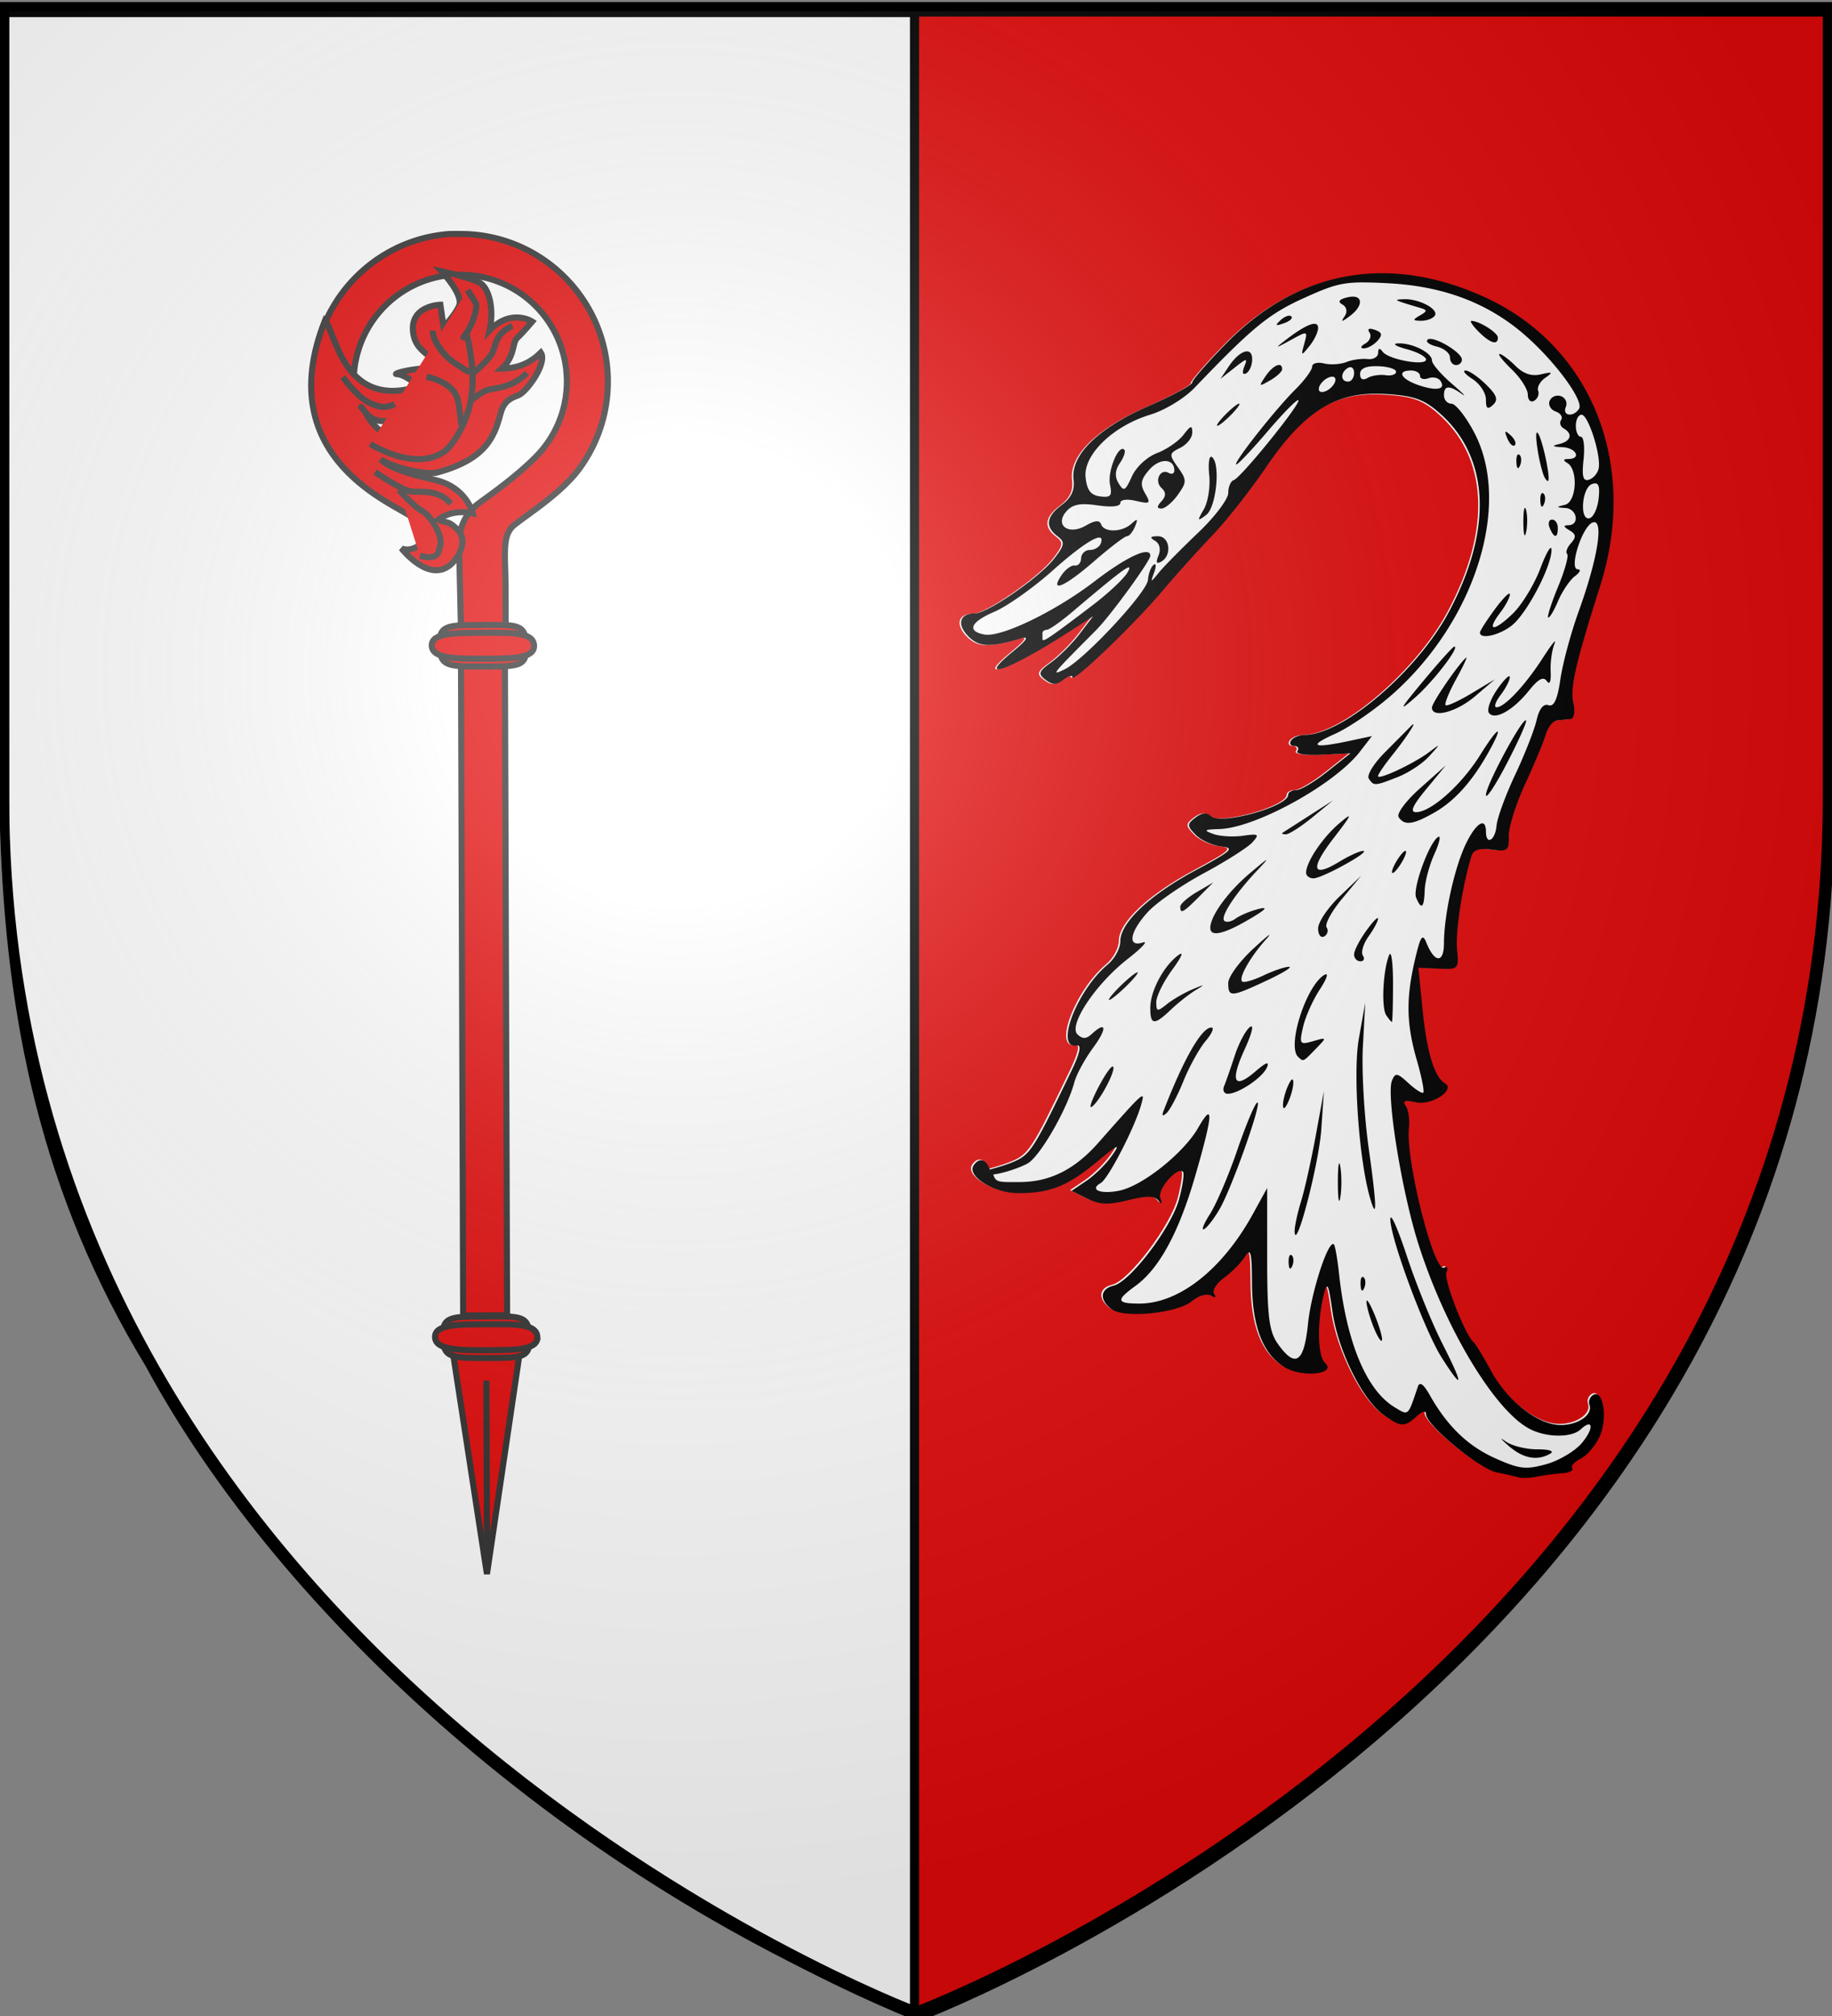 <svg xmlns="http://www.w3.org/2000/svg" xmlns:xlink="http://www.w3.org/1999/xlink" height="660" width="600" version="1.0"><rect width="100%" height="100%" fill="#808080" stroke="none"/><defs><linearGradient id="b"><stop style="stop-color:white;stop-opacity:.314" offset="0"/><stop offset=".19" style="stop-color:white;stop-opacity:.251"/><stop style="stop-color:#6b6b6b;stop-opacity:.125" offset=".6"/><stop style="stop-color:black;stop-opacity:.125" offset="1"/></linearGradient><linearGradient id="a"><stop offset="0" style="stop-color:#fd0000;stop-opacity:1"/><stop style="stop-color:#e77275;stop-opacity:.659" offset=".5"/><stop style="stop-color:black;stop-opacity:.323" offset="1"/></linearGradient><radialGradient xlink:href="#b" id="c" gradientUnits="userSpaceOnUse" gradientTransform="matrix(1.353 0 0 1.349 -77.63 -85.747)" cx="221.445" cy="226.331" fx="221.445" fy="226.331" r="300"/></defs><g style="display:inline"><path style="fill:#e20909;fill-opacity:1;fill-rule:evenodd;stroke:#000;stroke-width:3;stroke-linecap:butt;stroke-linejoin:miter;stroke-miterlimit:4;stroke-dasharray:none;stroke-opacity:1" d="M300.913 660.252s298.5-112.32 298.5-397.772V3.928h-597V262.48c0 285.452 298.5 397.772 298.5 397.772z"/></g><path style="fill:#fff;fill-opacity:1;fill-rule:evenodd;stroke:#000;stroke-width:2.995;stroke-linecap:butt;stroke-linejoin:miter;stroke-miterlimit:4;stroke-opacity:1;stroke-dasharray:none;display:inline" d="M299.518 4.097v655.026C187.434 614.341 92.81 527.632 48.981 446.46 14.9 390.377 3.436 333.898 1.498 271.09V4.097h298.02z"/><path style="fill:#fff;fill-opacity:1;stroke:none" d="M451.233 89.728c10.989-.152 22.425 2.377 34.094 7.612 35.315 15.843 50.97 54.528 38.25 94.558-8.12 25.552-9.909 33.388-8.781 38.34.67 2.94.255 5.046-1 5.18-1.165.123-3.166.343-4.438.467-1.271.124-2.916 2.261-3.656 4.742-.74 2.481-3.792 9.772-6.781 16.222-2.99 6.45-5.355 14.046-5.281 16.878.122 4.686-.402 5.072-5.625 4.367-4.052-.546-5.98.084-6.594 2.09-2.933 9.587-5.267 24.621-4.719 30.386.627 6.601.512 6.713-6 6.427l-6.656-.28 1.344 13.476c1.378 13.98 3.897 22.3 7.312 24.24 3.736 2.122-4.399 7.431-9.562 6.24-3.6-.83-4.395-.532-3.219 1.216.86 1.28 1.33 4.461 1.031 7.082-1.182 10.358 8.212 47.62 11.531 45.735 1.026-.583 1.353.116.75 1.56-.972 2.33 6.126 20.523 8.907 22.835.596.497 3.183 4.73 5.75 9.422 5.42 9.91 15.404 17.626 22.812 17.626 5.723 0 10.542-3.395 9.375-6.614-.413-1.14.145-2.585 1.25-3.213 3.274-1.86 4.749 7.647 2.094 13.54-1.35 2.995-4.146 6.264-6.188 7.268-2.04 1.005-3.307 2.446-2.812 3.183.495.736-1.02 1.46-3.375 1.622-2.354.162-6.029.654-8.188 1.092-2.159.437-4.826.556-5.906.25-1.08-.307-4.371-1.059-7.312-1.654-5.679-1.15-23.094-15.5-23.094-19.03 0-1.275-1.216-1.009-3.094.717-3.957 3.638-5.186 3.589-10.969-.593-6.85-4.953-14.759-20.96-16.562-33.536-1.357-9.465-1.725-10.16-2.906-5.428-2.199 8.803-1.976 19.869.437 22.087 4.024 3.7-7.398 4.941-13.219 1.435-7.116-4.286-10.618-13.283-10.687-27.516-.05-10.157-.428-11.637-2.313-8.641-1.249 1.985-4.337 5.11-6.843 6.926-2.507 1.816-3.967 4.174-3.25 5.24.797 1.186.367 1.392-1.094.562-1.342-.762-4.032.042-6.156 1.81-4.793 3.987-22.306 5.725-26.375 2.62-4.041-3.083-3.71-6.61.718-7.674 5.521-1.327 19.044-19.194 21.47-28.358 1.173-4.434 1.727-8.42 1.25-8.86-1.9-1.745-8.41 5.71-7.438 8.517.68 1.963.448 2.266-.657.873-1.269-1.6-3.698-1.617-9.906-.093-6.55 1.607-9.278 1.485-13.375-.53l-5.125-2.528 4.813-3.244c2.653-1.777 6.414-5.444 8.343-8.174 2.995-4.237 2.296-3.973-4.78 1.872-9.76 8.06-15.374 10.295-25.876 10.295-7.953 0-16.914-5.58-14.562-9.078 1.816-2.702 4.12-2.053 5.281 1.372 1.736-.5 4.495-1.22 6.906-2.183 6.369-2.545 7.023-3.502 19.906-30.23 2.666-5.531 3.286-8.428 1.75-8.143-7.48 1.39-.115-17.987 10.063-26.455 2.27-1.889 4.125-5.288 4.125-7.58 0-6.125 9.63-15.166 24.812-23.304 11.785-6.317 12.746-7.219 8.22-7.706-2.827-.304-6.586-2.02-8.345-3.806-2.899-2.945-2.883-3.487-.094-5.615 2.12-1.618 3.694-1.755 5.094-.468 3.223 2.962 25.281-3.133 25.281-6.989 0-.833 1.186-1.528 2.625-1.528 1.44 0 6.02-2.709 10.188-6.021l7.594-6.021-9.25.468c-5.314.276-8.772-.223-8.125-1.186.619-.92.144-1.684-1.063-1.684-1.207 0-1.667-.786-1-1.779.667-.992 2.637-1.809 4.344-1.809 12.54 0 36.88-20.702 47.344-40.244 14.54-27.155 13.315-50.813-3.344-65.201-4.996-4.315-8.213-5.42-17.406-5.99-16.04-.994-26.507 5.405-39.188 23.99-5.168 7.575-13.039 17.554-17.5 22.181-4.461 4.627-11.907 12.886-16.531 18.344-9.469 11.177-29.344 30.151-29.344 28.015 0-.769-1.318-.393-2.937.842-2.34 1.785-3.552 1.804-5.875.031-2.537-1.935-2.3-2.69 1.875-5.709 2.647-1.914 6.834-6.083 9.281-9.265l4.437-5.803L352.64 205c-21.258 13.917-34.62 19.167-21.468 8.423 4.555-3.721 5.506-5.18 2.875-4.398-10.33 3.071-13.888 2.95-17.407-.624-3.858-3.92-2.872-7.488 2.063-7.488 4.2 0 21.292-11.77 26.094-17.969 3.447-4.45 3.56-5.347 1-7.3-4.113-3.138-3.63-6.412 1.5-10.233 3.045-2.267 4.238-4.805 3.812-8.204-1.004-8.016 7.918-16.798 24.406-23.99 7.955-3.47 14.47-6.99 14.47-7.8 0-.81 5.05-6.587 11.218-12.853 14.668-14.9 31.717-22.582 50.031-22.836z"/><path style="fill:#000;fill-opacity:1;stroke:none" d="M451.727 89.456c-18.314.254-35.363 7.949-50.031 22.875-6.168 6.276-11.219 12.064-11.219 12.875 0 .811-6.514 4.336-14.469 7.812-16.489 7.206-25.41 16.002-24.406 24.032.426 3.404-.767 5.947-3.812 8.218-5.13 3.827-5.613 7.107-1.5 10.25 2.56 1.957 2.447 2.855-1 7.313-4.802 6.21-21.894 18-26.094 18-4.935 0-5.921 3.574-2.063 7.5 3.52 3.58 7.077 3.702 17.407.625 2.631-.784 1.68.678-2.875 4.406-13.151 10.762.21 5.503 21.468-8.437l4.875-3.188-4.437 5.813c-2.447 3.187-6.634 7.363-9.281 9.28-4.176 3.025-4.412 3.781-1.875 5.72 2.323 1.775 3.536 1.756 5.875-.032 1.619-1.237 2.937-1.613 2.937-.843 0 2.14 19.875-16.866 29.344-28.063 4.623-5.467 12.07-13.74 16.531-18.375 4.461-4.635 12.332-14.63 17.5-22.219 12.681-18.616 23.149-25.027 39.188-24.03 9.193.57 12.41 1.677 17.406 6 16.66 14.412 17.884 38.11 3.344 65.312-10.464 19.575-34.804 40.312-47.344 40.312-1.707 0-3.677.819-4.344 1.813-.667.994-.207 1.78 1 1.78s1.682.766 1.063 1.688c-.647.965 2.81 1.464 8.125 1.188l9.25-.469-7.594 6.031c-4.169 3.319-8.748 6.032-10.188 6.032-1.439 0-2.625.696-2.625 1.53 0 3.863-22.058 9.969-25.28 7-1.4-1.288-2.974-1.15-5.095.47-2.79 2.132-2.805 2.675.094 5.625 1.76 1.79 5.518 3.508 8.344 3.812 4.527.488 3.566 1.391-8.219 7.719-15.182 8.152-24.812 17.209-24.812 23.344 0 2.296-1.854 5.7-4.125 7.593-10.178 8.482-17.543 27.893-10.063 26.5 1.536-.285.916 2.616-1.75 8.157-12.883 26.774-13.538 27.732-19.906 30.28-2.411.966-5.17 1.688-6.906 2.188-1.161-3.43-3.465-4.081-5.281-1.375-2.352 3.505 6.61 9.094 14.562 9.094 10.502 0 16.115-2.239 25.875-10.312 7.077-5.855 7.776-6.12 4.781-1.875-1.929 2.734-5.69 6.407-8.343 8.187l-4.813 3.25 5.125 2.531c4.096 2.02 6.825 2.142 13.375.532 6.208-1.526 8.637-1.509 9.906.093 1.105 1.395 1.336 1.092.657-.875-.972-2.81 5.539-10.279 7.437-8.53.478.44-.077 4.433-1.25 8.874-2.425 9.18-15.948 27.077-21.469 28.406-4.429 1.067-4.76 4.6-.718 7.688 4.069 3.11 21.582 1.369 26.375-2.625 2.124-1.77 4.814-2.577 6.156-1.813 1.461.832 1.89.625 1.094-.562-.717-1.068.743-3.43 3.25-5.25 2.506-1.82 5.594-4.95 6.843-6.938 1.885-3 2.263-1.518 2.313 8.657.069 14.256 3.571 23.269 10.687 27.562 5.821 3.512 17.243 2.268 13.22-1.437-2.414-2.223-2.637-13.307-.438-22.125 1.181-4.74 1.549-4.043 2.906 5.437 1.803 12.598 9.712 28.632 16.562 33.594 5.782 4.188 7.012 4.238 10.97.594 1.877-1.73 3.093-1.996 3.093-.72 0 3.537 17.415 17.912 23.094 19.063 2.941.597 6.233 1.35 7.312 1.657 1.08.306 3.747.188 5.906-.25 2.16-.438 5.834-.932 8.188-1.094 2.354-.162 3.87-.887 3.375-1.625-.495-.738.771-2.182 2.812-3.188 2.042-1.006 4.838-4.28 6.188-7.28 2.655-5.903 1.18-15.426-2.094-13.563-1.105.628-1.664 2.076-1.25 3.218 1.167 3.224-3.652 6.625-9.375 6.625-7.408 0-17.391-7.728-22.812-17.656-2.567-4.7-5.154-8.94-5.75-9.437-2.781-2.317-9.88-20.541-8.907-22.875.603-1.446.276-2.147-.75-1.563-3.319 1.89-12.713-35.437-11.53-45.812.298-2.626-.172-5.812-1.032-7.094-1.176-1.752-.38-2.05 3.219-1.219 5.163 1.194 13.297-4.124 9.562-6.25-3.416-1.944-5.934-10.277-7.312-24.281l-1.344-13.5 6.656.281c6.512.287 6.627.175 6-6.437-.548-5.775 1.786-20.835 4.719-30.438.614-2.01 2.542-2.641 6.594-2.094 5.223.706 5.747.32 5.625-4.375-.074-2.837 2.292-10.444 5.28-16.906 2.99-6.461 6.042-13.765 6.782-16.25.74-2.485 2.385-4.626 3.656-4.75 1.272-.124 3.273-.344 4.438-.469 1.255-.134 1.67-2.242 1-5.187-1.128-4.961.662-12.81 8.781-38.406 12.72-40.099-2.935-78.849-38.25-94.72-11.669-5.243-23.105-7.777-34.094-7.624zm-5.625 3c2.364-.012 5.138.094 8.656.281 18.172.969 32.774 6.545 44.813 17.094 9.945 8.715 19.271 21.485 17.562 24.031-1.916 2.856-5.545 2.302-4.312-.656.587-1.409-.132-2.984-1.594-3.5-1.462-.517-3.126.154-3.687 1.5-.561 1.346.318 2.928 1.937 3.5 1.62.572 2.438 1.817 1.813 2.75-.626.932-.254 2.188.843 2.812 3.063 1.743 2.377 4.176-1.437 5.094-2.585.622-2.323.874 1 1.031 4.539.216 6.341 3.826 1.937 3.875-1.705.02-1.788.421-.28 1.344 3.594 2.202 2.971 12.736-.813 13.656-2.978.725-2.974.842.125 1.032 3.866.236 4.786 5.613.968 5.656-1.703.02-1.581.516.375 1.656 2.194 1.278 2.298 2.224.5 4.219-1.27 1.41-1.826 3-1.25 3.531.577.531-.726 5.28-2.906 10.563-2.18 5.282-3.681 9.879-3.312 10.218.368.34 1.827-2.05 3.218-5.312 1.392-3.263 3.873-6.945 5.532-8.188 1.659-1.242 2.104-2.25.968-2.25-3.061 0 1.426-14.125 4.875-15.343 3.756-1.328 1.706 11.664-4.593 29.093-2.557 7.073-5.257 17.092-6 22.25-.952 6.604-2.114 9.102-3.907 8.47-1.625-.575-3.031 1.19-3.875 4.874-.726 3.174-3.87 11.204-7 17.844-3.13 6.64-5.895 14.164-6.125 16.719-.44 4.895-3.468 6.588-3.468 1.937 0-4.868-3.27-2.859-6.594 4.063-3.717 7.738-7.156 23.328-7.156 32.437 0 6.695-3.045 6.64-5.75-.094-1.283-3.193-1.946-2.196-3.782 5.688-2.948 12.66-2.79 20.885.657 32.812 1.566 5.422 2.503 10.185 2.093 10.563-.41.377-2.601-1.032-4.875-3.125-3.68-3.39-4.267-3.47-5.375-.813-1.91 4.584 3.125 35.913 8.532 53.094 8.737 27.763 25.107 55.024 36.625 60.969 5.476 2.827 13.626 2.889 16.593.156 4.214-3.88 4.484-.315.344 4.531-2.232 2.613-7.46 5.695-11.625 6.844-6.641 1.832-8.68 1.604-16.625-1.937-8.98-4.004-15.736-10.52-21.5-20.75-2.022-3.59-3.282-4.452-3.875-2.688-3.306 9.83-2.96 9.526-7.656 6.688-9.208-5.567-15.72-21.27-18.156-43.72-.531-4.891-1.288-9.193-1.688-9.562-1.796-1.654-7.415 15.584-8.469 25.97-1.297 12.792-4.121 14.685-9.875 6.593-2.872-4.04-3.5-8.939-3.5-27.969v-23.062l-4.687 8.53c-10 18.149-24.165 29.313-37.188 29.313-7.49 0-7.75-1.087-1.312-5.75 7.77-5.628 14.175-17.327 19.562-35.843 5.909-20.308 6.203-24.982 1.032-15.97-4.769 8.312-18.249 19.059-25.844 20.595-6.162 1.246-9.92-.305-6.063-2.5 2.465-1.403 11.091-18.09 13.22-25.594 1.406-4.962 1.16-4.767-14.063 12.469-7.726 8.746-15.879 12.804-25.782 12.812-6.686.005-7.721.225-8.585-2.491 3.268-.293 9.53-2.494 11.492-3.759 4.142-2.672 12.798-17.853 15.062-26.406.677-2.558 3.431-7.626 6.125-11.281 4.705-6.384 4.436-9.017-.469-4.5-1.755 1.616-2.935 1.652-4.593.125-3.167-2.916 5.85-16.493 16.437-24.75 4.602-3.59 6.827-5.996 4.938-5.375-5.17 1.697-4.325-3.456 1.656-10 2.809-3.074 11.077-8.78 18.344-12.688 7.267-3.908 14.401-8.459 15.875-10.094 2.4-2.663 2.09-2.89-3.094-2.156-3.183.451-7.56.194-9.719-.594-3.308-1.207-2.994-1.453 1.969-1.593 11.842-.336 37.758-14.604 46.062-25.344l3.938-5.094-7.344 1.563c-12.006 2.567-13.77 1.731-4.781-2.282 4.645-2.073 13.14-7.916 18.875-13 27.257-24.159 39.133-62.417 26.656-85.843-2.699-5.068-5.994-9.235-7.344-9.25-1.349-.016-2.468-1.228-2.468-2.72 0-3.302 1.623-3.444 5.875-.468 1.775 1.243.298-.256-3.282-3.344-3.579-3.087-6.53-6.522-6.53-7.625 0-2.545-6.497-5.807-11.157-5.593-1.96.09-.665.942 2.844 1.875 3.508.932 6.375 2.465 6.375 3.406 0 2.238-12.338.013-14.22-2.563-.971-1.331-1.448-1.193-1.468.407-.017 1.305-1.58 2.215-3.469 2-1.889-.216-5 .207-6.906.968-1.905.762-5.2.985-7.344.47-2.156-.52-3.906-.047-3.906 1.062 0 1.102-2.476 4.47-5.531 7.5-6.617 6.561-20.732 24.5-19.281 24.5.56 0 5.183-4.9 10.28-10.875 5.099-5.975 9.605-10.55 10.032-10.157 1.008.928-18.757 25.365-21.156 26.157-1.005.331-1.813 2.222-1.813 4.218 0 1.997-4.397 7.81-9.78 12.938-5.384 5.128-11.146 10.95-12.782 12.937-2.975 3.615-2.955 3.615-1.656 0 .714-1.988.576-3.026-.282-2.312-.857.714-1.657 2.903-1.78 4.844-.262 4.08-20.984 26.314-27.345 29.343-4.574 2.179-4.395 1.997 10.375-12.875 4.702-4.733 17.72-22.604 17.72-24.312 0-3.27-7.64.232-18.22 8.344-12.86 9.86-30.572 18.418-36.062 17.437-5.906-1.055-4.615-4.121 3.125-7.406 4.183-1.776 12.782-7.836 19.094-13.469 10.962-9.783 17.486-13.476 15.843-8.937-.42 1.163-2.033 2.125-3.562 2.125-1.53 0-2.826 1.227-2.875 2.718-.05 1.491-.977 2.558-2.063 2.375-1.085-.182-3.04 1.235-4.343 3.157-4.087 6.026 1.02 3.838 10.75-4.625 5.142-4.474 9.953-8.125 10.687-8.125s1.906-1.448 2.625-3.188c1.049-2.536.826-2.718-1.156-.906-3.086 2.82-8.947 2.955-9.938.219-.53-1.465-1.98-1.349-5.03.406-5.753 3.308-10.362-.22-6.25-4.781 1.995-2.214 4.548-2.665 10.124-1.844 4.581.674 7.438.364 7.438-.781 0-1.106 2.088-1.39 5.125-.688 4.676 1.08 4.929.873 2.968-2.5-1.699-2.923-1.396-4.527 1.438-7.75 3.394-3.86 8.156-3.686 8.156.313 0 .994-.839 1.353-1.844.78-2.769-1.575-4.819 2.656-2.375 4.907 1.542 1.42 1.556 2.65 0 4.375-1.566 1.739-1.568 2.375 0 2.375 1.187 0 3.607-2.015 5.375-4.5 2.963-4.164 2.953-4.863.031-8.969-2.982-4.19-2.943-4.586.75-6.406 2.16-1.064 3.938-3.291 3.938-4.969 0-2.533-.494-2.41-2.875.72-1.576 2.071-5.468 4.752-8.656 5.968-3.302 1.26-6.859 4.563-8.25 7.656-2.154 4.787-2.648 5.041-4.344 2.25-1.316-2.165-1.185-4.265.437-6.656 1.306-1.925 1.934-3.89 1.407-4.375-1.918-1.766-5.548 7.175-4.657 11.469.762 3.667.212 4.298-3.25 3.843-3.078-.404-4.305-2.027-4.75-6.25-.774-7.35 8.948-16.79 21.157-20.5 4.873-1.48 11.188-5.317 14.625-8.906 18.862-19.695 24.202-24.06 35.718-29.281 8.595-3.896 11.972-5.09 19.063-5.125zm-3.094 4.656a7.357 7.357 0 0 0-1.656.219c-2.797.673-3.346 1.417-1.719 2.344 1.42.808 1.742 2.343.782 3.812-1.343 2.053-1.083 2.038 1.687-.031 4.142-3.094 4.3-6.377.906-6.344zm16.782.844c-3.61.144-3.418.248 5.218 2.812 2.544.756 2.544 1.05 0 2.532-2.446 1.424-2.373 1.695.438 1.718 1.825.016 3.835-.743 4.469-1.687 1.396-2.08-5.185-5.573-10.125-5.375zm-37.5 5.406c-.763-.02-1.908.542-2.907 1.469-1.924 1.785-1.672 1.98 1.125 1 1.936-.679 3.011-1.694 2.407-2.25-.151-.14-.371-.212-.625-.219zm59.593 1.688c-.61 0 .424 1.563 2.313 3.468 3.823 3.856 6.375 4.645 6.375 2 0-1.61-6.133-5.468-8.688-5.468zm-51.312.968c-1.624-.083-4.943 1.764-9.656 5.407-3.486 2.694-3.3 2.706 1.75-.063 5.67-3.11 5.67-3.114 4.5 1.156-1.125 4.105-1.04 4.143 1.687.782 1.566-1.93 2.844-4.602 2.844-5.938 0-.846-.387-1.306-1.125-1.344zm18.094 1.625c-.594.038-.653.464-.125 1.25.734 1.094.112 2.695-1.375 3.563-1.564.912-1.78 1.578-.5 1.594 1.217.015 3.23-1.094 4.468-2.47 1.742-1.932 1.55-2.747-.843-3.593-.734-.26-1.27-.366-1.625-.344zm19.843 3.313c-.419-.014-.765.062-.968.25-.73.671.618 1.676 3 2.25 2.381.573 4.343 2.187 4.343 3.562 0 1.376.89 2.5 1.97 2.5 1.079 0 1.937-.81 1.937-1.78 0-2.14-7.347-6.682-10.282-6.782zm-60.343 4.094c-1.513.157-3.71 1.88-5.75 4.937l-2.688 4.031 4.563-3.593c4.083-3.254 4.381-3.307 3.218-.375-.772 1.947-.504 2.816.657 2.156 1.067-.607 1.937-2.664 1.937-4.563 0-1.894-.76-2.716-1.937-2.593zm82.968.843c-.7 0 1.1 2.275 4 5.063 2.901 2.788 5.25 6.506 5.25 8.25 0 1.76.916 2.652 2.063 2 1.136-.647 1.734-2.13 1.312-3.281-.421-1.152.63-3.057 2.344-4.25 2.65-1.845 2.439-2.018-1.406-1.125-3.126.725-5.713-.15-8.406-2.813-2.143-2.118-4.457-3.844-5.157-3.844zm-72.28 3.594c-1.094.05-2.832 1.411-4.376 3.688-2.3 3.39-2.213 3.492 1.469 1.375 2.183-1.256 3.969-2.902 3.969-3.657 0-.978-.407-1.435-1.063-1.406zm31.062.406c.433-.016.908-.013 1.406 0 3.238.085 5.906.908 5.906 1.813 0 .905-1.548 1.411-3.437 1.125-1.89-.286-4.557.127-5.907.906-1.554.898-2.437.427-2.437-1.281 0-1.598 1.434-2.45 4.469-2.563zm-7.625.313c.703.029 1.187.744 1.187 1.906 0 1.55-.89 2.813-1.969 2.813-2.54 0-2.54-3.055 0-4.5.27-.154.547-.229.782-.22zm19.843 1.094c1.62 0 2.938.787 2.938 1.75 0 .962 1.24 1.314 2.75.78 1.51-.533 3.27-.149 3.937.845 1.892 2.818-1.269 3.438-7.187 1.406-5.817-1.998-7.227-4.781-2.438-4.781zm17.844 0c-1.131 0-.087 1.265 2.313 2.812 2.399 1.548 4.375 4.557 4.375 6.688 0 2.989.515 3.405 2.312 1.75 1.797-1.655 1.263-3.183-2.312-6.688-2.55-2.498-5.556-4.562-6.688-4.562zm-43.969 2.03c1.12-.154 1.648.533 1.22 1.72-.473 1.304-2.021 2.72-3.438 3.156-1.472.452-2.21-.238-1.72-1.594.473-1.305 2.022-2.721 3.438-3.156a3.21 3.21 0 0 1 .5-.125zm-30.187 8.813c-.54 0-2.577 1.637-4.531 3.625-1.954 1.988-3.134 3.625-2.594 3.625s2.577-1.637 4.531-3.625c1.954-1.988 3.134-3.625 2.594-3.625zm112.156 3.625c2.213 0 6.477 13.435 5.594 17.625-.333 1.583-1.773 3.223-3.188 3.657-1.922.59-2.352-1.081-1.75-6.625.443-4.08.043-7.438-.875-7.438-.917 0-1.656-1.606-1.656-3.594 0-1.988.837-3.625 1.875-3.625zm-24.812 5.594c-.293.02-.1.707.5 2.156.737 1.783 1.833 2.807 2.437 2.25.604-.556 0-2.024-1.344-3.25-.848-.775-1.366-1.171-1.593-1.156zm10.218.25c-.806.172.42 8.74 2.032 13.594.412 1.242 1.102 2.25 1.53 2.25 1.165 0-1.924-14.415-3.374-15.75-.072-.067-.134-.105-.188-.094zm-6.187 7.156c-.402.137-.627 1.103-.563 2.532.094 2.105.561 2.535 1.188 1.093.567-1.304.496-2.868-.156-3.468-.163-.15-.335-.202-.47-.157zm-100.656.782c-.62.253-.843 2.752-.5 6.062.391 3.783-.423 8.778-1.782 11.125-2.25 3.888-2.162 4.073.813 1.813 3.367-2.558 4.722-17.277 1.75-18.97-.104-.058-.193-.067-.281-.03zm125.593 8.718c1.499-.215 1.844 1.152 1.438 4.938-.338 3.147-1.659 6.051-2.938 6.437-3.39 1.025-2.622-9.984.782-11.187.262-.093.504-.157.718-.188zm-17.062 3.157c-.402.136-.658 1.07-.594 2.5.094 2.105.561 2.535 1.188 1.093.567-1.304.496-2.837-.157-3.437-.163-.15-.303-.202-.437-.156zm-5.625 4.843c-.314-.025-.548 1.768-.531 4.75.022 3.977.436 5.405.906 3.157.47-2.249.46-5.522-.031-7.25-.123-.432-.24-.648-.344-.657zm8.875 3.844c-1.046 0-1.403 1.228-.781 2.719 1.446 3.471 2.656 3.471 2.656 0 0-1.491-.83-2.719-1.875-2.719zm-129.125 5.438c-2.526.02-2.76.417-.906 1.5 1.507.88 1.951 2.83 1.125 4.812-.955 2.29-.68 2.903.906 2 3.634-2.068 2.789-8.344-1.125-8.312zm128.656 3.843c-.555.165-1.86 2.671-3.344 6.625-1.977 5.273-6.057 11.988-9.093 14.907-6.287 6.042-8.768 5.81-4.063-.375 1.73-2.274 3.156-4.966 3.156-5.97 0-1.003-2.207 1.187-4.906 4.845-2.699 3.657-4.906 7.106-4.906 7.656 0 2.617 7.625.523 11.312-3.094 5.047-4.95 12.154-18.983 12.125-23.937 0-.497-.096-.711-.28-.657zm-138.094 6.375c.276.08.082.635-.437 1.563-1.124 2.007-6.308 6.877-11.531 10.844-14.245 10.817-16.375 12.26-16.375 11.03v-2.03c0-.497.659-.96 1.468-1 .81-.041 4.566-2.671 8.344-5.875 12.704-10.774 17.705-14.773 18.531-14.532zm139.5 24.25c-.261-.057-1.744 1.927-3.906 5.282-5.836 9.058-12.582 16.25-15.219 16.25-.952 0-.368-1.791 1.313-4 1.68-2.21 3.05-4.854 3.031-5.875-.018-1.022-1.868.769-4.094 3.968-2.225 3.2-3.47 6.66-2.78 7.688 1.792 2.671 7.892-.695 13.155-7.25 3.088-3.846 4.743-4.715 5.844-3.094.923 1.358 1.414.098 1.25-3.156-.15-2.982.427-7.075 1.25-9.063.206-.497.244-.73.156-.75zm-32.968 1.657c-.428 0-5.013 5.1-10.188 11.312-7.77 9.33-8.261 10.276-2.75 5.469 5.989-5.223 14.902-16.781 12.938-16.781zm3.937 3.625c-.022.005-.056-.001-.094.03-2.608 2.235-11.156 14.734-11.156 16.313 0 3.633 8.081 1.48 14.219-3.78l6.406-5.47-7.656 4.594c-4.217 2.536-8.053 4.287-8.5 3.875-.447-.412 1.133-4.304 3.5-8.625 2.219-4.051 3.618-7.011 3.281-6.937zm19.438 20.5c-1.735.361-13 21.386-13 24.437 0 1.572 3.098-3.12 6.906-10.437 3.808-7.318 6.608-13.61 6.219-13.97-.035-.032-.07-.042-.125-.03zm-36.782 1.312c-.108-.02-.414.214-.968.781-.971.994-4.749 4.796-8.375 8.438-3.627 3.642-5.975 7.482-5.25 8.562 1.664 2.48 1.857 2.467 9.468-.5 3.474-1.354 8.091-4.376 10.25-6.75 3.926-4.316 3.926-4.32 0-1.375-5.007 3.757-16.687 9.22-16.687 7.813 0-.589 2.085-3.648 4.625-6.813 4.052-5.049 7.405-10.071 6.937-10.156zm27.532 2.406c-.55.122-2.56 2.705-5.625 7.625-6.124 9.832-16.148 18.75-21.032 18.75-2.1 0-1.086-2.201 3.438-7.656l6.344-7.687-8.407 7.468c-4.68 4.163-7.81 8.386-7.062 9.5 1.915 2.854 4.667 2.496 11.687-1.5 6.566-3.736 12.309-10.081 17.563-19.437 2.72-4.844 3.643-7.185 3.094-7.063zm-53.813 22.5-7.844 5.032-8.687 5.562c-.45.289.032.531 1.062.531s4.95-2.508 8.688-5.562l6.781-5.563zm5.063 5.25c-.294.013-1.298.816-3 2.25-5.418 4.564-10.907 12.696-10.907 16.188 0 1.043 1.12 1.875 2.47 1.844 2.939-.068 19.01-8.973 16.187-8.97-1.08.002-4.548 1.576-7.72 3.5-9.02 5.476-9.744 2.449-1.874-7.75 3.813-4.941 5.332-7.083 4.844-7.062zm29.53 6.657a.542.542 0 0 0-.155.062c-2.92 1.662-8.483 16.917-7.25 19.875 1.729 4.15 2.634 3.371 2.812-2.406.088-2.846 1.5-8.16 3.156-11.813 1.554-3.424 2.157-5.874 1.438-5.718zm-10.905 4.625c-.54 0-1.907 1.636-3.063 3.625-1.155 1.988-1.665 3.625-1.125 3.625s1.907-1.637 3.063-3.625c1.155-1.989 1.664-3.625 1.125-3.625zm-45.657 3.062c-.344.13-2.013 1.519-5.187 4.188-7.287 6.126-13.063 14.074-13.063 17.968 0 3.066 4.356 2.105 12.75-2.812 5.56-3.257 6.413-4.238 2.938-3.344-2.699.694-6.03 2.111-7.406 3.125-1.376 1.014-3.028 1.327-3.688.719-1.404-1.293 3.546-8.863 10.844-16.563 2.168-2.287 3.157-3.412 2.812-3.28zm31.188 5.063-7.063 6.78c-3.88 3.714-7.062 8.44-7.062 10.5 0 2.08.894 3.224 2 2.595 1.097-.625 1.453-1.937.781-2.938-.672-1.001 1.607-5.226 5.063-9.375l6.28-7.562zm-48.469 2.218-5.406 3.157c-2.969 1.748-5.406 3.901-5.406 4.78 0 2.458.917 2.012 6.062-3.155l4.75-4.782zm53.875 11.688c-.37-.137-1.936 1.578-3.812 4.187-2.145 2.983-3.93 6.445-3.938 7.688-.01 1.242.92 2.25 2.063 2.25 1.143 0 1.509-.837.812-1.875-.696-1.038.163-3.875 1.875-6.281 1.712-2.407 3.101-5.001 3.094-5.782 0-.097-.041-.168-.094-.187zm-35.5 5.531c-.115-.134-1.97 1.446-5.125 4.344-4.588 4.215-8.344 9.329-8.344 11.375 0 4.723.88 4.66 12.594-.813 5.31-2.48 8.598-4.5 7.281-4.5-1.316 0-5.09 1.28-8.375 2.844-3.285 1.564-6.41 2.454-6.937 1.969-1.268-1.168 2.731-8.196 7.937-13.938.718-.791 1.022-1.22.97-1.28zm-28.906 6.125c-.168-.027-.49.149-1 .531-4.782 3.586-9.094 11.73-9.094 17.22 0 5.663 1.286 5.755 6.781.53 2.353-2.236 6.005-5.112 8.094-6.375 3.241-1.958 3.061-1.99-1.125-.218-2.699 1.142-6.454 3.326-8.344 4.843-3.119 2.506-3.437 2.438-3.437-.718 0-1.912 2.381-6.698 5.281-10.657 2.347-3.204 3.349-5.074 2.844-5.156zm68.375.094c-.085.043-.16.15-.25.375-2.015 5.016-2.595 17.187-.938 19.656.816 1.215 1.638 2.22 1.844 2.219.206-.001.37-5.653.375-12.563 0-6.046-.437-9.992-1.031-9.687zm-82.688 6c-.54 0-3.058 2.015-5.593 4.5-2.536 2.485-4.165 4.531-3.625 4.531s3.058-2.046 5.593-4.531c2.536-2.485 4.165-4.5 3.625-4.5zm61.75.625c-.11.01-.262.057-.437.156-6.005 3.418-12.437 23.425-8.656 26.906 1.75 1.611 1.508 1.749 5.75-2.625 3.713-3.829 3.708-3.846-.875-2.53-4.372 1.253-4.569.984-3.25-4.75.765-3.33 3.251-8.844 5.5-12.25 1.967-2.982 2.741-4.985 1.968-4.907zm12.875 9.312-2.093 11.75c-1.977 11.087-.01 39.428 3.625 52.032 2.385 8.28 2.256 2.662-.375-15.907-1.48-10.437-2.359-25.485-1.938-33.437l.781-14.438zm-37.343 7.75c-.113.01-.259.082-.438.22-1.387 1.06-3.637 5.283-4.969 9.374-1.33 4.092-2.89 8.55-3.468 9.938-.579 1.387-.046 2.53 1.187 2.53 3.537 0 11.464-5.343 12.844-8.655.86-2.065-.317-1.658-3.75 1.312-7.079 6.124-8.42 3.372-3.531-7.281 2.086-4.548 2.915-7.506 2.125-7.438zm-13.063.375c-3.163 0-8.979 10.126-15.594 27.125-.708 1.822-.402 2.09.938.875 1.096-.994 3.593-5.705 5.531-10.5 1.938-4.795 5.221-10.713 7.281-13.125 2.06-2.412 2.878-4.375 1.844-4.375zm-32.344 12.75c-.659.108-2.504 2.755-4.468 6.47-2.245 4.244-3.34 7.294-2.438 6.78 2.33-1.325 7.856-11.503 7.125-13.125-.042-.093-.124-.14-.219-.125zm58.938 4.25c-.276-.119-.773.545-1.438 1.97-.927 1.987-1.687 4.852-1.687 6.343 0 1.709.624 1.372 1.687-.906.928-1.989 1.688-4.853 1.688-6.344 0-.641-.084-.991-.25-1.063zm10.281 3.782-2.656 14.468c-1.454 7.953-3.622 17.712-4.844 21.688-1.221 3.976-2.17 8.446-2.094 9.937.353 6.88 7.94-22.216 8.72-33.437l.874-12.656zm-21.719 3.78c-.039-.02-.095-.003-.156.032-.83.472-3.77 7.526-6.562 15.688-2.793 8.16-6.807 17.522-8.907 20.812-2.1 3.29-2.932 5.495-1.843 4.875 1.089-.62 3.422-3.701 5.187-6.844 4.052-7.215 13.476-33.914 12.281-34.562zm26.72 19.907c-.256.14-.438 2.366-.438 6.125 0 5.467.362 7.702.812 4.969.45-2.734.45-7.204 0-9.938-.14-.854-.259-1.22-.375-1.156zm16.905 17.719c-.079.036-.148.2-.156.469-.167 5.868 11.21 36.589 16.781 45.343 7.208 11.327 7.303 9.339.25-4.53-3.411-6.71-8.615-19.523-11.562-28.47-2.579-7.828-4.76-13.063-5.313-12.812zm-32.875 12.25c-.401.136-.657 1.102-.593 2.531.094 2.106.56 2.536 1.187 1.094.567-1.305.496-2.868-.156-3.469-.163-.15-.304-.202-.438-.156zm23.532 7.219c-.402.136-.627 1.102-.563 2.53.094 2.106.561 2.536 1.188 1.095.567-1.305.496-2.869-.157-3.47-.163-.15-.334-.2-.468-.155zm1.53 7.718c-.094-.02-.141.076-.155.282-.076 1.094.858 4.568 2.062 7.75 1.204 3.18 2.518 5.48 2.938 5.093.419-.386-.515-3.891-2.063-7.78-1.257-3.161-2.367-5.254-2.781-5.345zm44.095 45.313c-.133.035.66.82 2.25 2.219 4.758 4.186 9.443 5.076 13.687 2.593 1.443-.844-.299-1.406-4.312-1.406-3.71 0-8.38-1.184-10.375-2.625-.749-.54-1.17-.802-1.25-.781z"/><g style="fill:#e20909;stroke-width:1.976;stroke-miterlimit:4;stroke-dasharray:none"><g style="fill:#e20909;stroke-width:1.447;stroke-miterlimit:4;stroke-dasharray:none"><g style="fill:#e20909;stroke:#313131;stroke-width:.828;stroke-miterlimit:4;stroke-dasharray:none"><path style="fill:#e20909;fill-opacity:1;fill-rule:nonzero;stroke:#313131;stroke-width:.828;stroke-miterlimit:4;stroke-opacity:1;stroke-dasharray:none" d="M-78.76 3.41c-10.388.718-18.594 9.425-18.594 20 0 1.725.213 3.403.625 5h5.781a14.567 14.567 0 0 1-.875-5c0-7.738 6.082-14.081 13.719-14.469.246-.012.5 0 .75 0 7.982 0 14.437 6.481 14.437 14.469 0 3.993-1.614 7.61-4.225 10.23-2.612 2.618-5.709 4.788-7.686 6.224-1.995 1.449-2.775 3.453-2.766 5.531.01 2.078.271 14.64.271 14.64h6v-8.781c0-4.391-.507-6.959 1.173-8.33 1.735-1.417 6.366-4.262 8.846-7.59a19.881 19.881 0 0 0 3.95-11.924c0-11.044-8.963-20-20-20-.302 0-.608-.014-.907 0-.082.003-.167-.005-.25 0-.082.004-.168-.006-.25 0z" transform="matrix(2.415 -.008 .008 2.415 337.406 67.742)"/><g style="fill:#e20909;fill-opacity:1;stroke:#313131;stroke-width:.828;stroke-miterlimit:4;stroke-dasharray:none"><path style="fill:#e20909;fill-opacity:1;fill-rule:evenodd;stroke:#313131;stroke-width:.828;stroke-linecap:butt;stroke-linejoin:miter;stroke-miterlimit:4;stroke-opacity:1;stroke-dasharray:none" d="M-84.22 41.896c1.835 1.65 2.02 3.131.74 3.918-1.28.786-2.22.278-2.22.278s3.873 5.04 6.894 2.02c1.126-1.127 2.098-3.27.678-4.597-1.419-1.326-1.268-.684-2.545-1.31 2.063-1.53 4.658-.834 4.658-.834s-.765-3.483-5.014-4.514c-1.53-.37-5.956-1.312-7.424-2.827 2.413 1.463 6.522 2.096 7.61 1.804 6.611-1.771 7.788-4.75 8.652-7.975.39-1.451 1.126-2.02 2.33-2.422 1.202-.4 4.084-4.425 3.159-5.813-1.377 1.32-2.958 2.116-5.304 2.146 1.895-1.774 1.348-3.455 2.135-4.18.787-.725 2.014-2.179 2.014-2.179s-2.822-1.861-5.784 1.166c.648-2.838-.047-5.7-1.266-6.425-1.218-.725-5.213-1.603-5.213-1.603s3.039 3.254 2.345 4.72c-.694 1.465-2.106 2.81-2.106 2.81l-.424-2.996s-4.472.096-3.64 4.155c.5 2.434 2.934 2.786 3.982 4.909-2.02-1.126-7.365.352-6.24.336 1.127-.015 3.308 1.953 4.804 2.894 1.496.94 1.115 3.337.005 4.478-1.11 1.142-3.043 2.293-5.557 1.229-2.514-1.064-3.564-3.44-3.564-3.44s-1.342-1.711 0 0c1.343 1.713 3.425 1.327 4.566.432s1.873-2.158 1.694-3.66c-9.363 2.254-10.336-7.888-11.71-9.234-7.58 18.898 9.91 25.064 11.745 26.714z" transform="matrix(2.415 -.008 .008 2.415 338.06 67.522)"/><g style="fill:#e20909;fill-opacity:1;stroke:#313131;stroke-width:.828;stroke-miterlimit:4;stroke-dasharray:none"><path style="fill:#e20909;stroke:#313131;stroke-width:.828;stroke-linecap:butt;stroke-linejoin:miter;stroke-miterlimit:4;stroke-opacity:1;stroke-dasharray:none" d="M-89.88 31.945c6.047 3.43 9.115 1.715 10.107.993.993-.722 3.249-3.88 3.7-7.851.451-3.97-.722-8.122-.722-8.122s-.902 1.264 0 0c.903-1.263 1.625-3.61 1.264-4.15-.361-.542-1.083-1.715-1.083-1.715" transform="matrix(2.415 -.008 .008 2.415 338.06 67.522)"/><path style="fill:#e20909;fill-opacity:1;fill-rule:evenodd;stroke:#313131;stroke-width:.828;stroke-linecap:butt;stroke-linejoin:miter;stroke-miterlimit:4;stroke-opacity:1;stroke-dasharray:none" d="M-81.307 16.604c-.18 1.264 1.444 3.249 2.347 3.971.902.722 2.616 1.715 2.616 1.715M-70.568 15.973c-2.166 1.083-2.166 2.256-2.617 3.429-.451 1.173-2.617 2.888-2.617 2.888M-68.61 22.38c-2.093 2.166-4.662 1.985-5.518 2.346-.856.361-2.188 1.444-2.188 1.444M-82.21 22.831c2.979.722 3.881 2.076 4.152 2.888.27.812.541 3.7.541 3.7M-93.58 22.831c2.347 3.158 3.61 3.61 4.783 3.97 1.173.362 2.256-.27 2.256-.27M-78.96 40.067c-1.896-2.166-4.332-1.444-5.595-1.715-1.264-.27-4.693-2.617-4.693-2.617" transform="matrix(2.415 -.008 .008 2.415 338.06 67.522)"/><path style="fill:#e20909;stroke:#313131;stroke-width:.828;stroke-linecap:butt;stroke-linejoin:miter;stroke-miterlimit:4;stroke-opacity:1;stroke-dasharray:none" d="M-83.202 47.106c2.527.631 2.527-.361 2.798-1.534.27-1.174-1.264-3.88-2.437-4.512-1.173-.632-3.158-2.888-3.158-2.888" transform="matrix(2.415 -.008 .008 2.415 338.06 67.522)"/></g></g><g style="fill:#e20909;fill-opacity:1;stroke:#313131;stroke-width:.828;stroke-miterlimit:4;stroke-dasharray:none"><path style="fill:#e20909;fill-opacity:1;fill-rule:evenodd;stroke:#313131;stroke-width:.828;stroke-linecap:butt;stroke-linejoin:miter;stroke-miterlimit:4;stroke-opacity:1;stroke-dasharray:none" d="m-79.226 157.354 4.469 29.719 4.5-29.719c-.195-4.093-3.723-3.406-4.844-3.406-1.121 0-4.125-.196-4.125 3.406zM-74.742 184.21v-23.348" transform="matrix(2.415 -.008 .008 2.415 338.523 62.909)"/></g><path style="fill:#e20909;fill-opacity:1;fill-rule:nonzero;stroke:#313131;stroke-width:.828;stroke-miterlimit:4;stroke-opacity:1;stroke-dasharray:none" d="M-77.397 60.032h5.956v89.996h-5.956z" transform="matrix(2.415 -.008 .008 2.415 337.406 67.742)"/><g style="fill:#e20909;fill-opacity:1;stroke:#313131;stroke-width:.828;stroke-miterlimit:4;stroke-dasharray:none"><path style="fill:#e20909;fill-opacity:1;fill-rule:nonzero;stroke:#313131;stroke-width:.828;stroke-miterlimit:4;stroke-opacity:1;stroke-dasharray:none" d="M-68.385 59.244c.065 2.852-.92 2.815-5.883 2.815-4.88 0-5.81-.108-5.883-2.815-.077-2.856 1.011-2.815 5.883-2.815 4.601 0 5.816-.185 5.883 2.815z" transform="matrix(2.415 -.008 .008 2.415 337.042 67.743)"/><path style="fill:#e20909;fill-opacity:1;fill-rule:nonzero;stroke:#313131;stroke-width:.828;stroke-miterlimit:4;stroke-opacity:1;stroke-dasharray:none" d="M-67.335 59.244c.076 1.782-3.106 1.76-6.933 1.76s-6.847-.068-6.932-1.76c-.09-1.785 3.105-1.76 6.932-1.76 3.827 0 6.853-.116 6.933 1.76z" transform="matrix(2.415 -.008 .008 2.415 337.042 67.743)"/></g><g style="fill:#e20909;fill-opacity:1;stroke:#313131;stroke-width:.828;stroke-miterlimit:4;stroke-dasharray:none"><path style="fill:#e20909;fill-opacity:1;fill-rule:nonzero;stroke:#313131;stroke-width:.828;stroke-miterlimit:4;stroke-opacity:1;stroke-dasharray:none" d="M-68.238 14.231c.064 2.852-.92 2.816-5.884 2.816-4.879 0-5.81-.109-5.883-2.816-.077-2.855 1.012-2.815 5.883-2.815 4.602 0 5.816-.185 5.884 2.815z" transform="matrix(2.415 -.008 .008 2.415 338.13 402.829)"/><path style="fill:#e20909;fill-opacity:1;fill-rule:nonzero;stroke:#313131;stroke-width:.828;stroke-miterlimit:4;stroke-opacity:1;stroke-dasharray:none" d="M-67.19 14.231c.077 1.782-3.105 1.76-6.932 1.76-3.826 0-6.847-.068-6.932-1.76-.09-1.785 3.106-1.76 6.932-1.76 3.827 0 6.853-.115 6.933 1.76z" transform="matrix(2.415 -.008 .008 2.415 338.13 402.829)"/></g></g></g></g><path d="M300 658.5s298.5-112.32 298.5-397.772V2.176H1.5v258.552C1.5 546.18 300 658.5 300 658.5z" style="opacity:1;fill:url(#c) #000;fill-opacity:1;fill-rule:evenodd;stroke:none;stroke-width:1px;stroke-linecap:butt;stroke-linejoin:miter;stroke-opacity:1"/><path d="M300 658.5S1.5 546.18 1.5 260.728V2.176h597v258.552C598.5 546.18 300 658.5 300 658.5z" style="opacity:1;fill:none;fill-opacity:1;fill-rule:evenodd;stroke:#000;stroke-width:3;stroke-linecap:butt;stroke-linejoin:miter;stroke-miterlimit:4;stroke-dasharray:none;stroke-opacity:1"/></svg>